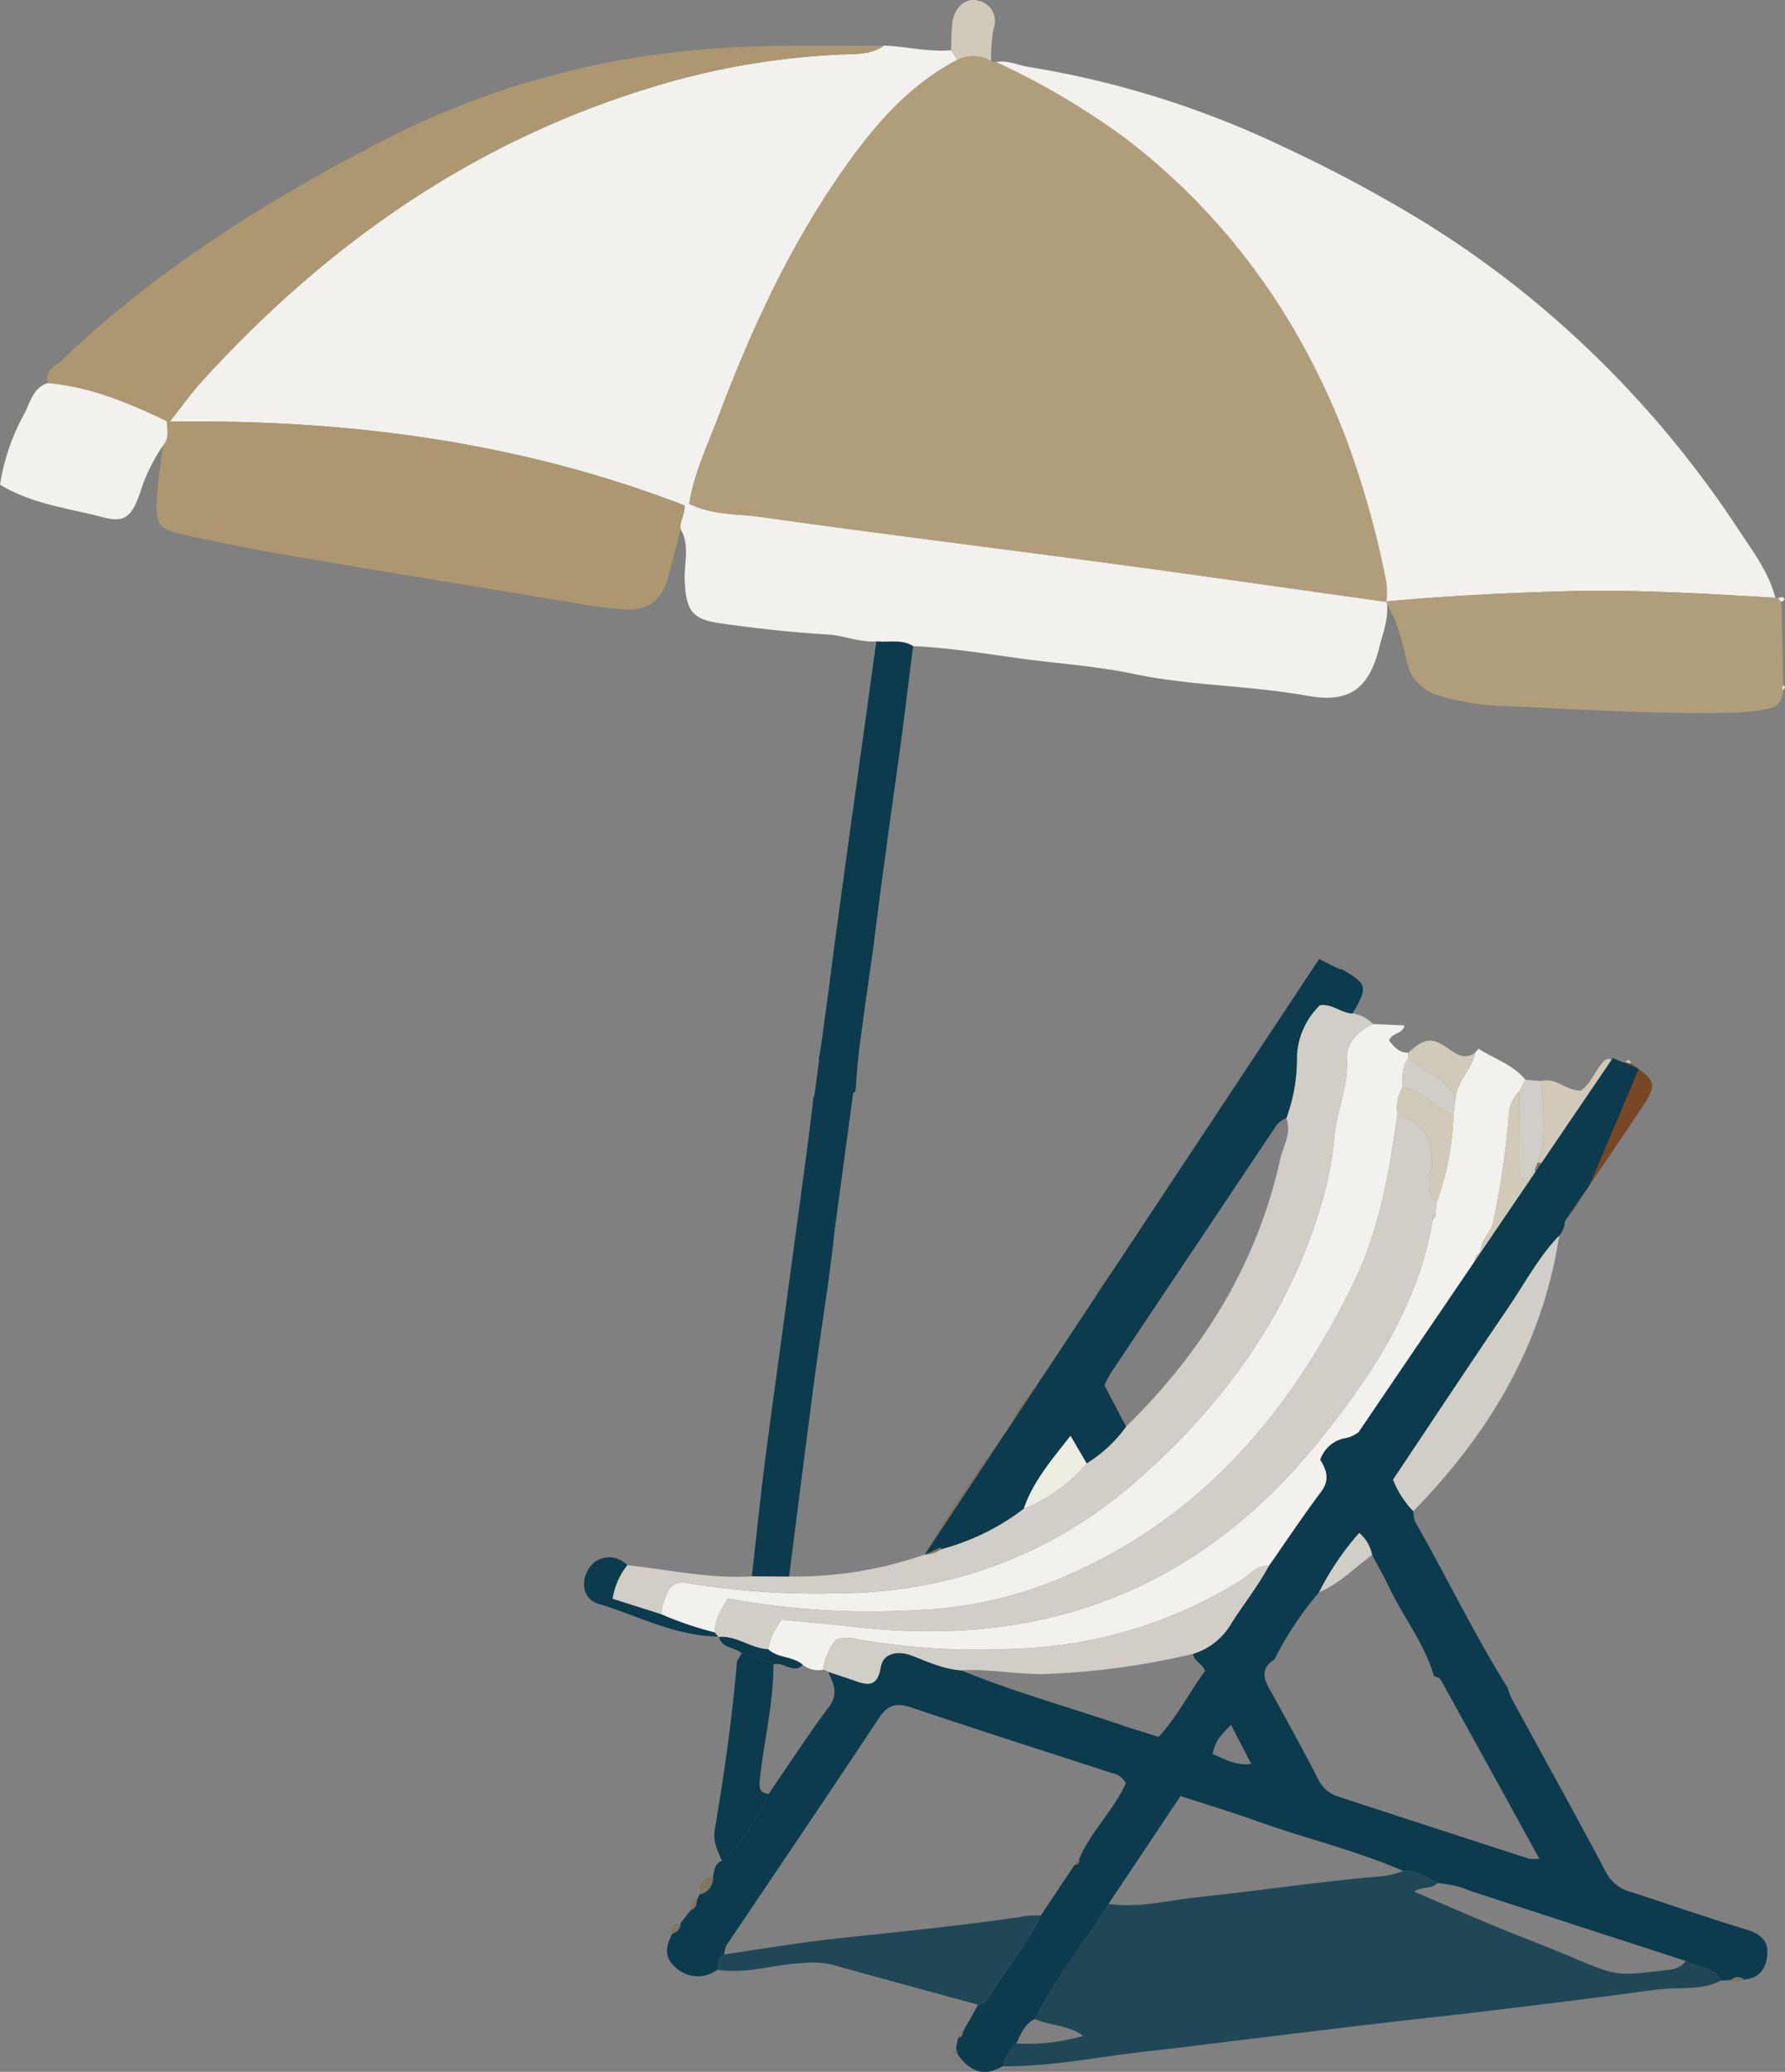 <svg xmlns="http://www.w3.org/2000/svg" width="253.12" height="293.703" viewBox="0 0 253.12 293.703">
  <rect x="0" y="0" width="253.12" height="293.703" fill="#808080" stroke="none"/>
  <g id="Gruppe_2189" data-name="Gruppe 2189" transform="translate(0)">
    <path id="Pfad_20167" data-name="Pfad 20167" d="M360.564,377.691c1.325,2.316.462,4.824.563,7.234.176,4.153.966,5.5,4.9,6.062,5.1.728,10.232,1.311,15.372,1.609,2.354.137,4.534,1.151,6.9.973,1.737.226,3.58-.36,5.211.681,5.32.218,10.579,1.129,15.831,1.828,5.115.68,10.291,1.016,15.368,2.09,8.121,1.717,16.478,1.631,24.65,3.109,5.94,1.074,8.742-.894,10.234-6.743.508-1.993,1.286-3.982,1.141-6.115a.547.547,0,0,0-.165-.5l.056.052c-12.829-1.794-25.652-3.645-38.49-5.37-16.736-2.248-33.5-4.308-50.216-6.665-3.323-.468-6.836-.217-10.149-1.876.691-4.3,2.562-8.2,4.071-12.208,4.546-12.051,9.883-23.725,17.23-34.367,4.5-6.514,9.494-12.573,16.7-16.345l-.868-1.376c-3.208.312-6.336-.552-9.517-.644-1.8,1.279-3.9,1.174-5.946,1.252a107.264,107.264,0,0,0-27.794,4.9c-24.991,7.754-45.573,22.273-63.032,41.49-1.458,1.6-2.717,3.389-4.521,5.66,25.588-.352,49.86,2.943,73.027,11.889C361.05,375.938,360.331,376.722,360.564,377.691Z" transform="translate(-264.031 -302.651)" fill="#f2f1ed"/>
    <path id="Pfad_20168" data-name="Pfad 20168" d="M326.132,311.53c-7.206,3.772-12.2,9.831-16.7,16.345-7.346,10.642-12.684,22.316-17.23,34.367-1.51,4-3.38,7.909-4.071,12.208,3.314,1.659,6.826,1.408,10.149,1.876,16.719,2.357,33.48,4.417,50.216,6.665,12.838,1.725,25.66,3.576,38.49,5.37a10.463,10.463,0,0,0-.227-3.916,132.129,132.129,0,0,0-5.356-18.9c-6.442-16.972-16.515-31.286-30.878-42.493a105.336,105.336,0,0,0-18.89-11.223,1.116,1.116,0,0,1-.689-.137A4.956,4.956,0,0,0,326.132,311.53Z" transform="translate(-190.391 -303.044)" fill="#b09e7b"/>
    <path id="Pfad_20169" data-name="Pfad 20169" d="M369.268,626.162l1.4-.049a1.335,1.335,0,0,1,1.821-.1c2.319-.12,3.221-1.7,3.337-3.665s-1.192-2.867-3.05-3.434c-5.388-1.644-10.72-3.471-16.068-5.247a5.484,5.484,0,0,1-3.649-2.64c-4.411-8.344-9-16.591-13.518-24.879a9.969,9.969,0,0,1-.531-1.467c-4.781-7.62-8.655-15.745-13.122-23.539a4.6,4.6,0,0,1-.264-1.513,13.579,13.579,0,0,1-2.866-4.474c5.508-8.233,10.857-16.334,16.322-24.356,2.35-3.451,4.314-7.184,7.234-10.234a3.229,3.229,0,0,0,.784-2.274l-2.24.29a11.173,11.173,0,0,1-.223-3.861,2.654,2.654,0,0,0-1.573-2.8c-.143.417-.361.747-.861.757l0-.024c-.743,2.526-2.143,4.872-1.851,7.716-2.345-.041-3.146,2.42-5.193,2.58l-.034.05c.055.632.077,1.245-.784,1.341-4.705,7.066-9.375,14.158-14.141,21.181-1.126,1.659-2.082,3.484-4.609,3.823a4.693,4.693,0,0,0-3.175,2.989c.851,1.351,1.427,2.808.144,4.517-2.583,3.442-4.971,7.031-7.439,10.56-1.517,2.832-3.531,5.339-5.248,8.034a9.455,9.455,0,0,1-5.483,4.409c.1,1.079,1.4,1.388,1.7,2.46-2.289,3.038-3.921,6.487-6.586,9.307-1.746-.55-3.373-1.026-4.975-1.574-7.675-2.625-15.512-4.774-23.031-7.855-2.5-.174-4.735-1.232-7.028-2.1-1.944-.738-4.015-.369-4.365,1.654-.5,2.884-1.86,2.575-3.784,1.885-1.218-.437-2.453-.823-3.68-1.233.717,1.608,1.548,3.038.159,4.906-3,4.036-5.745,8.265-8.594,12.415-1.67,3.529-3.581,6.889-6.6,9.476-1.114.389-1.1,1.407-1.288,2.311a2.357,2.357,0,0,1-1.9,2.439l-.392.825c-.042.589-.118,1.156-.813,1.352l-1.521,1.95a1.381,1.381,0,0,1-1.106,1.4c-.879,1.608-1.29,3.252.25,4.664a4.622,4.622,0,0,0,6.122.485c.166-.795-.12-1.791.972-2.171a2.87,2.87,0,0,1,.646-1.8c7.11-10.55,14.241-21.086,21.271-31.687,1.231-1.857,2.429-2.232,4.55-1.517,9.434,3.183,18.928,6.186,28.392,9.284a2.777,2.777,0,0,1,2.067,1.465c-1.655,3.782-4.954,6.788-6.615,10.758a.672.672,0,0,1-.654.823l-4.78,7.161c-1.775,3.862-4.531,7.1-6.789,10.652-.541.851-.839,1.924-2.1,2l-2.192,3.894a.651.651,0,0,1-.635.78l-.312,1.5.243.875c1.644,2.353,3.665,3.278,6.352,1.677a7.542,7.542,0,0,1,1.948-3.214c.664-1.332,1.136-2.81,2.664-3.479,2.847-5.834,7.012-10.828,10.408-16.312l10.219-15.3c3.9,1.271,7.4,2.321,10.842,3.557,6.871,2.471,14.016,4.13,20.73,7.057,1.879-.17,3.31.924,4.846,1.719a15.851,15.851,0,0,1,4.945,1.207q15.139,4.924,30.279,9.844C365.889,624.375,368.242,624.065,369.268,626.162Zm-57-55.046a39.594,39.594,0,0,1,5.687-8.4,5.46,5.46,0,0,1,1.823,3.112c.8,1.511,1.654,2.994,2.388,4.536,2.026,4.256,5.032,8.016,6.38,12.614.324.17.8.254.951.522,4.652,8.389,9.271,16.8,14,25.4a6.283,6.283,0,0,1-1.5-.014q-13.438-4.354-26.862-8.747a4.676,4.676,0,0,1-2.929-2.386c-2.292-4.416-4.674-8.787-7.1-13.131-.93-1.664-.817-2.946.838-3.987A46.918,46.918,0,0,1,312.268,571.116Zm-12.483,18.83,2.856,5.511c-2.307.275-3.8-.717-5.474-1.391C297.439,592.4,298.291,591.335,299.785,589.947Z" transform="translate(-125.21 -345.41)" fill="#0b3b4d"/>
    <path id="Pfad_20170" data-name="Pfad 20170" d="M218.352,312.04a105.339,105.339,0,0,1,18.89,11.223c14.364,11.206,24.437,25.521,30.879,42.493a132.136,132.136,0,0,1,5.356,18.9,10.463,10.463,0,0,1,.226,3.916l-.056-.052c8.342-.77,16.7-1.2,25.076-1.441,10.072-.293,20.106.32,30.145.919-.976-3.726-3.32-6.764-5.366-9.865a145.758,145.758,0,0,0-23.339-27.407,139.808,139.808,0,0,0-21.858-16.444A201.68,201.68,0,0,0,258.974,324a132.934,132.934,0,0,0-36.017-11.26C221.423,312.5,219.97,311.745,218.352,312.04Z" transform="translate(-77.109 -303.253)" fill="#f2f1ed"/>
    <path id="Pfad_20171" data-name="Pfad 20171" d="M468.382,377.691c-.233-.969.486-1.753.558-3.379-23.167-8.946-47.439-12.241-73.027-11.889,1.8-2.27,3.064-4.056,4.521-5.66,17.459-19.218,38.042-33.736,63.032-41.49a107.264,107.264,0,0,1,27.794-4.9c2.047-.078,4.146.026,5.946-1.252-8.8.074-17.587-.241-26.393.612a119.879,119.879,0,0,0-43.631,12.329c-16.807,8.593-32.7,18.456-46.427,31.526-.938.893-2.634,1.5-2.14,3.375,6.058.526,11.529,2.836,16.876,5.393.092,1.321.349,2.5-.545,3.492-.292,2.468-.713,4.929-.847,7.406-.2,3.73.222,4.383,3.817,5.188q7.654,1.714,15.4,3.033c14.055,2.392,28.126,4.691,42.194,7a45.125,45.125,0,0,0,5.081.576c3.069.152,4.97-1.189,5.865-4.148C467.172,382.522,467.744,380.1,468.382,377.691Z" transform="translate(-371.85 -302.651)" fill="#ac9770"/>
    <path id="Pfad_20172" data-name="Pfad 20172" d="M390.212,488.912c-1.347.068-2.027-.854-2.734-1.679.361-1.185,1.9-.861,2.176-2.167l-4.445-.2c-2.161.952-3.859,2.787-3.724,4.908.253,3.963-1.5,7.468-1.8,11.287a46.708,46.708,0,0,1-1.9,9.615c-4.706,15.725-14.043,28.4-26.185,39.008-12.2,10.658-26.646,15.876-42.935,15.9a112.111,112.111,0,0,1-20.383-1.42c-1.761-.322-2.734.072-3.345,1.739a8,8,0,0,0-.65,2.652,47.183,47.183,0,0,0,7.558,2.566c.007-1.79.906-3.2,1.869-4.825a112.053,112.053,0,0,0,27.039,1.628,57.557,57.557,0,0,0,18.372-3.789c20.457-7.941,33.824-23.214,43.238-42.412,3.716-7.578,5.155-15.824,6.292-24.115a5.693,5.693,0,0,1,.746-3.82c-.025-1.424-.168-2.872.827-4.089Q390.226,489.3,390.212,488.912Z" transform="translate(-190.497 -339.704)" fill="#f2f1ed"/>
    <path id="Pfad_20173" data-name="Pfad 20173" d="M272.15,408.041c-10.039-.6-20.073-1.211-30.145-.919-8.375.242-16.734.671-25.076,1.441a.547.547,0,0,1,.165.5c1.574,2.471,2.143,5.344,2.818,8.089a6.123,6.123,0,0,0,4.65,4.764,33.449,33.449,0,0,0,8.526,1.457c11.16.428,22.311,1.237,33.492.928a25.681,25.681,0,0,0,4.676-.579c1.518-.324,1.8-1.311,1.977-2.527a.723.723,0,0,1,.04-.745q-.135-5.934-.271-11.868a.992.992,0,0,1-.429-.573A1.5,1.5,0,0,1,272.15,408.041Z" transform="translate(-20.39 -323.298)" fill="#b09e7b"/>
    <path id="Pfad_20174" data-name="Pfad 20174" d="M297.568,567.827a8,8,0,0,1,.649-2.651c.612-1.667,1.585-2.061,3.345-1.739a112.069,112.069,0,0,0,20.383,1.42c16.289-.02,30.735-5.238,42.935-15.9,12.141-10.605,21.479-23.283,26.185-39.008a46.7,46.7,0,0,0,1.9-9.615c.3-3.819,2.058-7.324,1.8-11.287-.135-2.121,1.563-3.956,3.724-4.908a5.157,5.157,0,0,0-2.907-1.5c-1.59,0-2.82-1.406-4.632-1.165a10.751,10.751,0,0,0-3.266,7.181,24.453,24.453,0,0,1-1.5,8.846c.789,2.11-.451,3.956-.876,5.868-3.311,14.888-11.036,27.263-21.841,37.844a19.412,19.412,0,0,1-5.6,5.21,22.094,22.094,0,0,1-8.9,6.427,33.319,33.319,0,0,1-11.833,5.782,4.045,4.045,0,0,1-2.211.717,55.849,55.849,0,0,1-19.245,3.114l-5.274-.025c-5.974.377-11.8-.945-17.679-1.579a10,10,0,0,0-2.081,4.767Z" transform="translate(-203.781 -338.984)" fill="#d1cec7"/>
    <path id="Pfad_20175" data-name="Pfad 20175" d="M334.251,562.649c2.468-3.528,4.856-7.118,7.439-10.56,1.282-1.71.706-3.166-.144-4.517a4.692,4.692,0,0,1,3.175-2.989c2.527-.339,3.482-2.165,4.609-3.823,4.767-7.024,9.436-14.115,14.141-21.181.009-.595.137-1.12.784-1.342l.034-.051c-.063-1.764,1.522-2.779,1.848-4.553a122.96,122.96,0,0,0,2.127-14.439,5.278,5.278,0,0,1,1.489-3.826l.921-1.643c-1.754-2.163-4.419-2.963-6.652-4.409a4.069,4.069,0,0,0-.484.534c-.447,2.329-2.51,3.951-2.777,6.359q-.159,1.23-.316,2.459a38.842,38.842,0,0,1-2.4,12.467l-.139,1.467a.806.806,0,0,1-.393.918,46.347,46.347,0,0,1-2.315,8.716c-3.128,8.489-8.222,15.75-13.847,22.722-16.917,20.97-38.866,29.345-65.422,26.346-3.618-.409-7.249-.717-10.694-1.054a9.517,9.517,0,0,0-1.995,4.167c1.39,1.326,3.541.972,4.954,2.245a3.509,3.509,0,0,0,2.863.671,8.953,8.953,0,0,1,1.857-4.277,4.836,4.836,0,0,1,2.705-.1,98.613,98.613,0,0,0,22.662,1.406,64.132,64.132,0,0,0,32.248-9.842C331.691,563.8,332.6,562.439,334.251,562.649Z" transform="translate(-154.342 -340.643)" fill="#f2f1ed"/>
    <path id="Pfad_20176" data-name="Pfad 20176" d="M313.2,544.954a19.407,19.407,0,0,0,5.6-5.21l-3.084-5.869c.369-.7.622-1.3.979-1.833q11.54-17.26,23.1-34.51a3.1,3.1,0,0,1,1.723-1.5,24.452,24.452,0,0,0,1.5-8.846A10.751,10.751,0,0,1,346.284,480c1.813-.242,3.042,1.168,4.632,1.165,2.215-3.749,2.112-4.157-1.585-6.282l-.354.016-.312-.171a1.618,1.618,0,0,0-1.559-.108c-.829,1.319-1.274,2.965-3,3.519l-.136.167a5.76,5.76,0,0,1-.446,1.873q-5.584,8.489-11.273,16.909a3.237,3.237,0,0,1-1.783,1.463l-.022.055c-.155,3.345.291,6.729-.321,10.064a7.27,7.27,0,0,1-1.836.185c-3.047-.612-4.812.873-6.294,3.357-1.017,1.707-1.572,3.943-3.888,4.6l-.155.224c-.671,2.863-1.844,5.394-4.575,6.889l-.14.23c-.091.97-.094,2-1.444,2.106-1.357,1.424-.881,1.752-2.143,3.362-.3.982-.605,1.589-.907,2.571.227.489-2.363.5-2.137.987.2.139.6.36.583.4-1.12,2.657-2.476,5.155-4.9,6.89l-.139.192c.063,2.013-1.518,3.2-2.4,4.732-2.31,3.99-5.583,7.385-7.291,11.752a33.323,33.323,0,0,0,11.833-5.782c1.355-3.942,4.01-6.964,6.62-10.322Z" transform="translate(-159.112 -337.514)" fill="#0b3b4d"/>
    <path id="Pfad_20177" data-name="Pfad 20177" d="M389.016,416.812c-1.63-1.041-3.474-.455-5.211-.681-2.021,14.644-4.072,29.283-6.049,43.933-.682,5.057-1.039,10.158-2.1,15.164.085,1.878.644,3.822-.754,5.5l-1.6,13.413c2.323-1.574,3.1-4.732,5.935-5.786l.993-6.892a1.385,1.385,0,0,1,.627-1.558c.432-7.6,1.891-15.069,2.8-22.609,1.08-8.963,2.427-17.894,3.629-26.843C387.9,425.908,388.441,421.358,389.016,416.812Z" transform="translate(-259.537 -325.213)" fill="#0b3b4d"/>
    <path id="Pfad_20178" data-name="Pfad 20178" d="M530.377,378.627c.893-.994.637-2.171.545-3.492-5.347-2.558-10.818-4.868-16.876-5.393-2.211.706-2.511,2.958-3.446,4.576a30.464,30.464,0,0,0-3.318,9.819c4.659,2.821,9.792,3.341,14.656,4.637,3.116.83,4.067-.2,5.244-3.59A24.5,24.5,0,0,1,530.377,378.627Z" transform="translate(-507.281 -315.433)" fill="#f2f1ed"/>
    <path id="Pfad_20179" data-name="Pfad 20179" d="M280.76,522.877c-2.92,3.051-4.883,6.784-7.233,10.235-5.465,8.022-10.815,16.123-16.322,24.356a13.575,13.575,0,0,0,2.866,4.474C270.808,550.955,278.435,538.32,280.76,522.877Z" transform="translate(-59.661 -347.719)" fill="#d1cec7"/>
    <path id="Pfad_20180" data-name="Pfad 20180" d="M399.483,627.326c3.023-2.587,4.934-5.947,6.6-9.476-1.028-.188-1.4-.527-1.269-1.82.56-5.525,1.969-10.949,1.956-16.538a15.716,15.716,0,0,0-4.5-1.578l-.675,1.133c-.655,8-1.811,15.935-3.138,23.844C398.168,624.617,398.845,625.919,399.483,627.326Z" transform="translate(-297.093 -363.539)" fill="#0b3b4d"/>
    <path id="Pfad_20181" data-name="Pfad 20181" d="M247.871,491.709l-1.592-.045c-1.906,3.438-5.162,6.119-5.766,10.285.5,1.648.126,3.35.312,5.01.148,1.321-.716,2.871.775,3.931,2.836-4.183,5.694-8.353,8.5-12.554,2.323-3.475,2.2-3.923-1.4-6.429Z" transform="translate(-17.39 -341.138)" fill="#784726"/>
    <path id="Pfad_20182" data-name="Pfad 20182" d="M252.416,501.837c.6-4.167,3.861-6.848,5.766-10.285-.831-.859-1.44-.231-1.888.391-.9,1.248-1.544,2.688-2.774,3.665-2.057.144-3.537-1.907-5.635-1.346.094,3.859.944,7.754-.552,11.538a1.9,1.9,0,0,0,2.325-.821C250.461,503.861,250.871,502.323,252.416,501.837Z" transform="translate(-29.293 -341.026)" fill="#d2cab9"/>
    <path id="Pfad_20183" data-name="Pfad 20183" d="M419.2,588.741l-6.927-2.2a10.005,10.005,0,0,1,2.081-4.767,3.511,3.511,0,0,0-4.257-.68,4,4,0,0,0-1.865,3.3,2.784,2.784,0,0,0,2.207,2.9c5.58,1.721,10.857,4.572,16.9,4.589l-.024.062-.556-.637A47.19,47.19,0,0,1,419.2,588.741Z" transform="translate(-325.408 -359.899)" fill="#0b3b4d"/>
    <path id="Pfad_20184" data-name="Pfad 20184" d="M258.74,504.7c-1.544.486-1.955,2.023-2.759,3.142a1.9,1.9,0,0,1-2.325.821l-.395,1.022q.094.361.2.719a2.654,2.654,0,0,1,1.573,2.8,11.175,11.175,0,0,0,.223,3.861l2.24-.29a7.085,7.085,0,0,0,2.327-3.132c-1.491-1.06-.627-2.61-.775-3.931C258.867,508.047,259.245,506.345,258.74,504.7Z" transform="translate(-35.617 -343.886)" fill="#7e7563"/>
    <path id="Pfad_20185" data-name="Pfad 20185" d="M359.506,309.41a4.956,4.956,0,0,1,4.814.163,22.462,22.462,0,0,1,.354-4.656,2.939,2.939,0,0,0-2.195-3.9c-1.74-.483-3.389.944-3.662,3.109-.163,1.289-.125,2.6-.178,3.908Z" transform="translate(-223.766 -300.924)" fill="#d2cab9"/>
    <path id="Pfad_20186" data-name="Pfad 20186" d="M262.2,507.617l.395-1.022c1.5-3.783.646-7.679.552-11.538l-2.259-.153-.921,1.643q.026,5.263.051,10.528c0,1.049-.132,2.21,1.528,1.993l0,.024A1.967,1.967,0,0,1,262.2,507.617Z" transform="translate(-44.558 -341.821)" fill="#d1cec7"/>
    <path id="Pfad_20187" data-name="Pfad 20187" d="M278.992,495.9c.267-2.408,2.331-4.03,2.777-6.359-1.413,1.057-2.552.34-3.737-.5-2.42-1.725-3.4-1.615-5.746.5q.014.388.013.778C274.48,492.238,277.537,493.108,278.992,495.9Z" transform="translate(-72.572 -340.331)" fill="#d2cab9"/>
    <path id="Pfad_20188" data-name="Pfad 20188" d="M303.16,499.581a3.237,3.237,0,0,0,1.783-1.463q5.671-8.432,11.273-16.909a5.759,5.759,0,0,0,.446-1.873c-.237.061-.593.04-.7.193q-6.4,9.43-12.741,18.9C303.04,498.706,303.174,499.193,303.16,499.581Z" transform="translate(-131.802 -338.539)" fill="#7e7563"/>
    <path id="Pfad_20189" data-name="Pfad 20189" d="M358.321,574.85c1.709-4.367,4.981-7.762,7.291-11.752.885-1.529,2.466-2.719,2.4-4.732-.238.054-.594.025-.7.173-3.893,5.572-7.944,11.041-11.208,17.028A4.047,4.047,0,0,0,358.321,574.85Z" transform="translate(-224.971 -355.201)" fill="#7e7563"/>
    <path id="Pfad_20190" data-name="Pfad 20190" d="M396.373,597.276a15.715,15.715,0,0,1,4.5,1.578c1.4-.484,2.762,1.42,4.176.068-1.413-1.273-3.565-.919-4.954-2.245-2.448-.114-4.464-1.974-7-1.73l.024-.062C393.522,596.608,395.393,596.336,396.373,597.276Z" transform="translate(-291.195 -362.9)" fill="#0b3b4d"/>
    <path id="Pfad_20191" data-name="Pfad 20191" d="M336.1,535.308c2.731-1.5,3.9-4.026,4.575-6.889C338.159,530.06,337.023,532.615,336.1,535.308Z" transform="translate(-181.829 -348.887)" fill="#7e7563"/>
    <path id="Pfad_20192" data-name="Pfad 20192" d="M349.731,556.174c2.42-1.735,3.776-4.233,4.9-6.89.019-.045-.38-.266-.583-.4C352.41,551.2,350.175,553.155,349.731,556.174Z" transform="translate(-206.548 -353.201)" fill="#7e7563"/>
    <path id="Pfad_20193" data-name="Pfad 20193" d="M299.152,478.184c1.727-.554,2.172-2.2,3-3.519C299.731,474.625,299.394,476.364,299.152,478.184Z" transform="translate(-114.157 -337.554)" fill="#7e7563"/>
    <path id="Pfad_20194" data-name="Pfad 20194" d="M342.114,539.547c1.35-.106,1.353-1.136,1.444-2.106C342.32,537.624,341.924,538.384,342.114,539.547Z" transform="translate(-189.432 -350.79)" fill="#7e7563"/>
    <path id="Pfad_20195" data-name="Pfad 20195" d="M244.268,491.639l.826.2C244.919,491.354,244.69,491.092,244.268,491.639Z" transform="translate(-13.787 -341.069)" fill="#d2cab9"/>
    <path id="Pfad_20196" data-name="Pfad 20196" d="M216.753,424.032a.723.723,0,0,0-.04.745,3.314,3.314,0,0,0,.276-.522C217,424.213,216.837,424.108,216.753,424.032Z" transform="translate(36.129 -326.879)" fill="#eeede1"/>
    <path id="Pfad_20197" data-name="Pfad 20197" d="M216.77,408.255a.992.992,0,0,0,.428.573c.334-.073.512-.321.313-.555C217.4,408.148,217.026,408.254,216.77,408.255Z" transform="translate(35.414 -323.544)" fill="#eeede1"/>
    <path id="Pfad_20198" data-name="Pfad 20198" d="M296.333,474.762l.312.17.354-.016C296.822,474.673,296.638,474.455,296.333,474.762Z" transform="translate(-106.779 -337.543)" fill="#7e7563"/>
    <path id="Pfad_20199" data-name="Pfad 20199" d="M230.06,661.463a7.547,7.547,0,0,0-1.948,3.214c6.969.083,13.78-1.378,20.664-2.129,5.191-.567,10.37-1.245,15.555-1.871,5.965-.72,11.928-1.453,17.9-2.154,5.322-.625,10.652-1.181,15.971-1.828,7.515-.915,15.033-1.818,22.531-2.866,3.094-.432,6.346.216,9.285-1.3-1.026-2.1-3.379-1.787-5.021-2.766-.754,1.093-1.936,1.2-3.1,1.334-6.7.783-6.71.816-13.148-1.917-2.412-1.023-4.845-1.976-7.284-2.932-4.943-1.937-9.8-4.11-14.974-6.308,1.256-.869,2.543-.3,3.281-1.229-1.537-.795-2.967-1.889-4.846-1.719a11.525,11.525,0,0,1-2.621.715c-8.808.741-17.553,2.053-26.334,2.99-4.248.453-8.492,1.573-12.835.976-3.4,5.484-7.561,10.478-10.408,16.312,2.124.993,4.693.8,6.834,2.392A28.926,28.926,0,0,1,230.06,661.463Z" transform="translate(-85.956 -371.774)" fill="rgba(11,59,77,0.82)"/>
    <path id="Pfad_20200" data-name="Pfad 20200" d="M351.322,650.509c-1.092.38-.806,1.376-.972,2.171,4.089.7,8.023-.785,12.065-.93a12.942,12.942,0,0,1,4.157.208c6.9,1.941,13.821,3.8,20.735,5.691,1.263-.078,1.562-1.151,2.1-2,2.258-3.554,5.014-6.79,6.789-10.652a16.124,16.124,0,0,0-1.959.065c-9,1.374-18.062,2.229-27.108,3.217C361.844,648.854,356.591,649.753,351.322,650.509Z" transform="translate(-248.608 -373.465)" fill="rgba(11,59,77,0.82)"/>
    <path id="Pfad_20201" data-name="Pfad 20201" d="M409.26,640.551a2.357,2.357,0,0,0,1.9-2.439C409.571,638.181,409.238,639.228,409.26,640.551Z" transform="translate(-310.057 -372.014)" fill="#7e7563"/>
    <path id="Pfad_20202" data-name="Pfad 20202" d="M415.234,647.834a1.381,1.381,0,0,0,1.106-1.4C415.379,646.433,414.883,646.8,415.234,647.834Z" transform="translate(-319.863 -373.769)" fill="#7e7563"/>
    <path id="Pfad_20203" data-name="Pfad 20203" d="M412.184,643.6c.694-.2.771-.763.813-1.352C412.088,642.316,412.139,642.96,412.184,643.6Z" transform="translate(-314.187 -372.887)" fill="#7e7563"/>
    <path id="Pfad_20204" data-name="Pfad 20204" d="M225.856,656.416a1.335,1.335,0,0,0-1.821.1A1.746,1.746,0,0,0,225.856,656.416Z" transform="translate(21.419 -375.808)" fill="#7e7563"/>
    <path id="Pfad_20205" data-name="Pfad 20205" d="M364.392,666.742a.651.651,0,0,0,.635-.78A.722.722,0,0,0,364.392,666.742Z" transform="translate(-228.519 -377.886)" fill="#7e7563"/>
    <path id="Pfad_20206" data-name="Pfad 20206" d="M365.811,669.72l-.243-.875C365.106,669.288,365.232,669.566,365.811,669.72Z" transform="translate(-230.007 -378.494)" fill="#7e7563"/>
    <path id="Pfad_20207" data-name="Pfad 20207" d="M372.587,582.235c-1.649-.21-2.56,1.147-3.717,1.87a64.133,64.133,0,0,1-32.248,9.842,98.62,98.62,0,0,1-22.662-1.406,4.835,4.835,0,0,0-2.705.1,8.952,8.952,0,0,0-1.857,4.277,1.544,1.544,0,0,1,.709.3c1.227.41,2.462.8,3.68,1.233,1.924.69,3.285,1,3.784-1.885.35-2.023,2.421-2.392,4.365-1.654,2.293.87,4.528,1.929,7.028,2.1,4.181-.265,8.337.709,12.477.5a107.263,107.263,0,0,0,20.414-2.835,9.455,9.455,0,0,0,5.483-4.409C369.056,587.574,371.071,585.068,372.587,582.235Z" transform="translate(-192.678 -360.229)" fill="#d1cec7"/>
    <path id="Pfad_20208" data-name="Pfad 20208" d="M269.455,509.507c-1.66.217-1.523-.945-1.528-1.993q-.027-5.264-.051-10.527a5.277,5.277,0,0,0-1.489,3.826,122.972,122.972,0,0,1-2.127,14.438c-.326,1.774-1.911,2.789-1.848,4.553,2.047-.159,2.848-2.621,5.193-2.58C267.313,514.379,268.712,512.033,269.455,509.507Z" transform="translate(-52.465 -342.26)" fill="#d2cab9"/>
    <path id="Pfad_20209" data-name="Pfad 20209" d="M290.823,584.685c2.9-1.207,5.047-3.469,7.51-5.29a5.46,5.46,0,0,0-1.823-3.112A39.592,39.592,0,0,0,290.823,584.685Z" transform="translate(-103.766 -358.979)" fill="#d1cec7"/>
    <path id="Pfad_20210" data-name="Pfad 20210" d="M272.134,525.963c-.647.222-.776.746-.785,1.342C272.211,527.208,272.189,526.595,272.134,525.963Z" transform="translate(-62.22 -348.37)" fill="#d2cab9"/>
    <path id="Pfad_20211" data-name="Pfad 20211" d="M261.984,511.013a1.967,1.967,0,0,0-.659,1.476c.5-.01.718-.34.861-.757C262.114,511.494,262.046,511.254,261.984,511.013Z" transform="translate(-44.339 -345.218)" fill="#d2cab9"/>
    <path id="Pfad_20212" data-name="Pfad 20212" d="M344.111,634.876a.864.864,0,0,0-.653.822A.672.672,0,0,0,344.111,634.876Z" transform="translate(-191.086 -371.332)" fill="#7e7563"/>
    <path id="Pfad_20213" data-name="Pfad 20213" d="M279.8,575.153c2.536-.244,4.553,1.616,7,1.73a9.517,9.517,0,0,1,2-4.167c3.445.337,7.076.645,10.694,1.053,26.556,3,48.505-5.376,65.422-26.345,5.625-6.972,10.718-14.233,13.847-22.723a46.343,46.343,0,0,0,2.315-8.716c-.213-.454.077-.691.393-.918l.139-1.467c-1.623-1.514-.862-3.5-.706-5.161.368-3.928-1.355-6.18-4.846-7.436-1.137,8.29-2.576,16.536-6.292,24.115-9.413,19.2-22.781,34.472-43.238,42.412a57.562,57.562,0,0,1-18.372,3.789,112.044,112.044,0,0,1-27.039-1.628c-.963,1.625-1.862,3.035-1.869,4.825Z" transform="translate(-177.898 -343.107)" fill="#d1cec7"/>
    <path id="Pfad_20214" data-name="Pfad 20214" d="M276.229,499.982c3.491,1.256,5.213,3.508,4.846,7.436-.156,1.656-.916,3.647.706,5.161a38.839,38.839,0,0,0,2.4-12.467c-2.69-.791-4.334-3.487-7.2-3.951A5.693,5.693,0,0,0,276.229,499.982Z" transform="translate(-78.074 -342.087)" fill="#d2cab9"/>
    <path id="Pfad_20215" data-name="Pfad 20215" d="M275.826,495.069c2.869.463,4.514,3.16,7.2,3.951q.157-1.23.316-2.459c-1.454-2.791-4.512-3.66-6.692-5.581C275.658,492.2,275.8,493.646,275.826,495.069Z" transform="translate(-76.926 -340.994)" fill="#d1cec7"/>
    <path id="Pfad_20216" data-name="Pfad 20216" d="M351.024,562.742l-2.281-3.9c-2.609,3.359-5.265,6.38-6.62,10.322A22.091,22.091,0,0,0,351.024,562.742Z" transform="translate(-196.94 -355.303)" fill="#eeede1"/>
    <path id="Pfad_20217" data-name="Pfad 20217" d="M279.857,518.825c-.316.226-.606.464-.393.918A.807.807,0,0,0,279.857,518.825Z" transform="translate(-76.289 -346.865)" fill="#d2cab9"/>
    <path id="Pfad_20218" data-name="Pfad 20218" d="M379.949,538.013q1.08-8.189,2.214-16.37h0l10.081-74.522,4.9,4.005-7.409,54.867c-.762,7.354-2.03,14.643-2.982,21.972q-1.771,13.628-3.5,27.262l-5.274-.025C378.63,549.471,379.2,543.729,379.949,538.013Z" transform="translate(-271.36 -331.747)" fill="#0b3b4d"/>
    <path id="Pfad_20219" data-name="Pfad 20219" d="M294.413,557.61,350.331,473.2l4.678,2.342L348.9,478.6,301.218,554.55Z" transform="translate(-163.274 -337.245)" fill="#0b3b4d"/>
    <path id="Pfad_20220" data-name="Pfad 20220" d="M326.316,503.846l-.558,10.354-6,5.3-1.812-1.26,2.494-8.741Z" transform="translate(-153.155 -343.707)" fill="#0b3b4d"/>
    <path id="Pfad_20221" data-name="Pfad 20221" d="M242.906,544.012l36.046-53.032,3.685,1.55-6.961,16.432-18.2,26.723Z" transform="translate(-50.255 -340.994)" fill="#0b3b4d"/>
  </g>
</svg>
